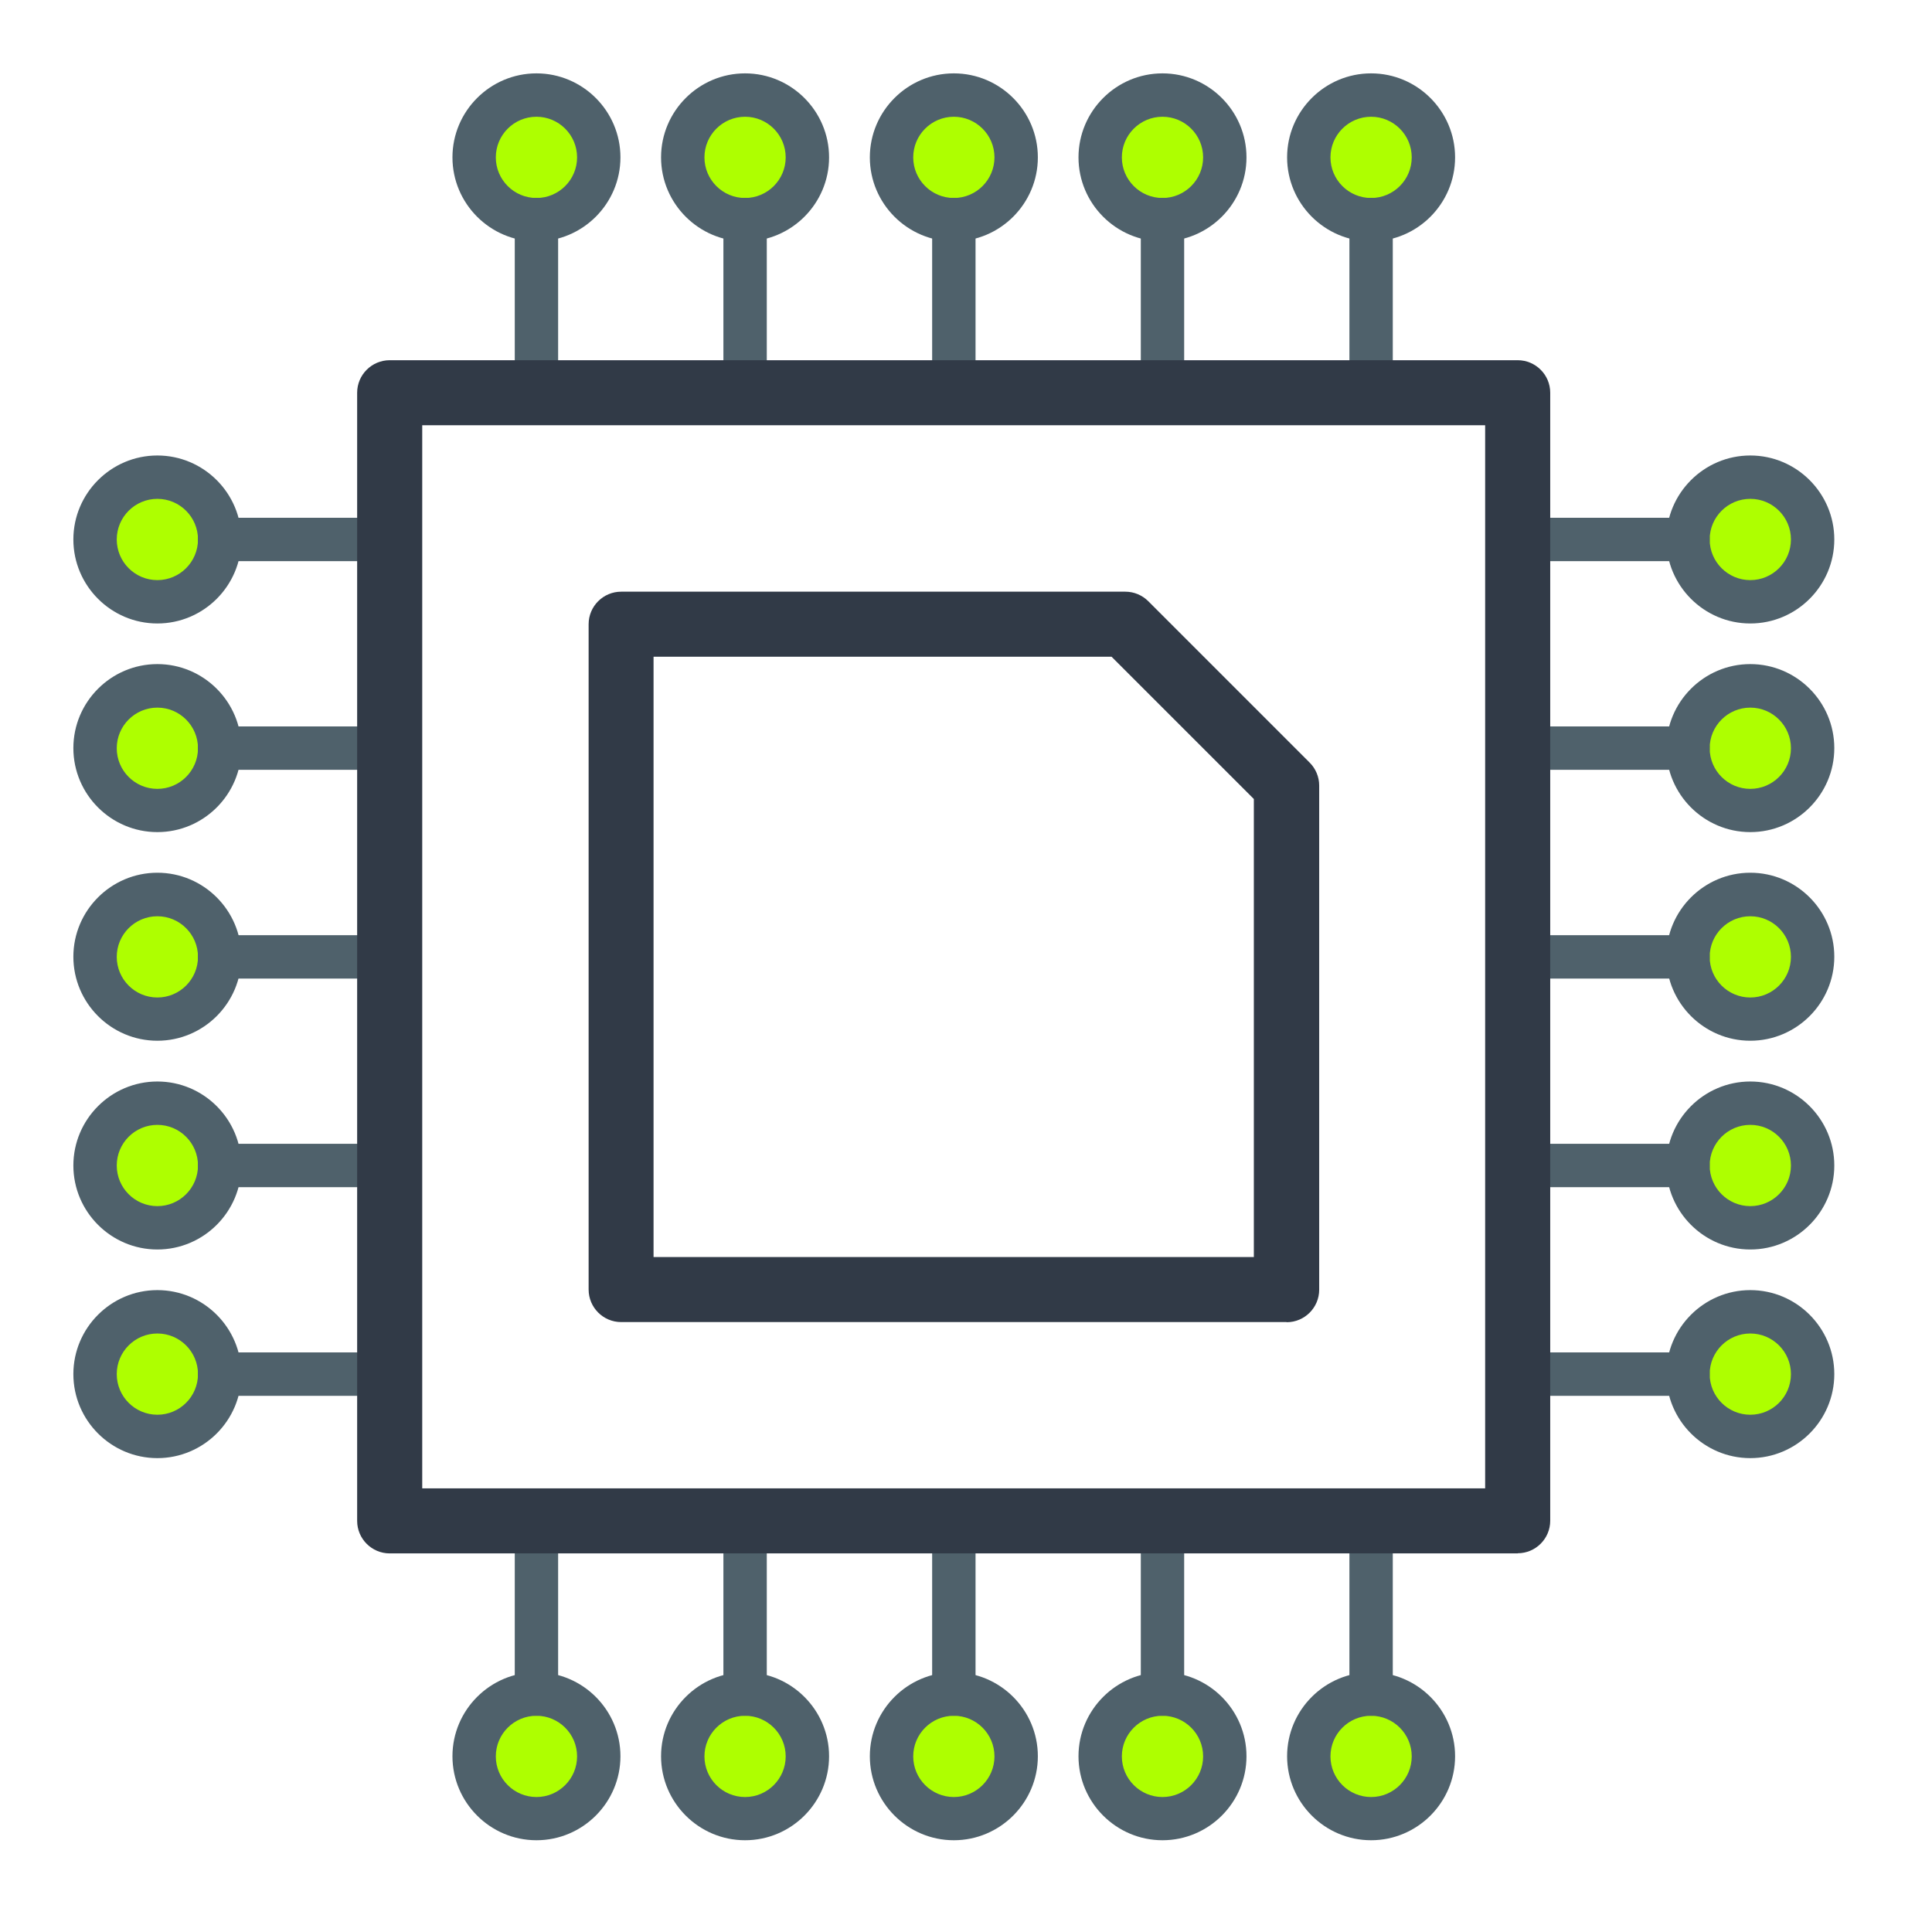 <?xml version="1.0" encoding="UTF-8"?> <svg xmlns="http://www.w3.org/2000/svg" width="79" height="79" viewBox="0 0 79 79" fill="none"><path d="M52.606 54.06H25.399C24.666 54.06 24.069 53.463 24.069 52.73V25.524C24.069 24.791 24.666 24.194 25.399 24.194H46.014C46.369 24.194 46.706 24.336 46.954 24.584L53.551 31.182C53.8 31.43 53.942 31.767 53.942 32.122V52.736C53.942 53.469 53.345 54.066 52.612 54.066L52.606 54.06ZM26.724 51.4H51.27V32.671L45.452 26.854H26.724V51.4Z" fill="#313A47"></path><circle cx="6.361" cy="22.5" r="2.5" fill="#AEFF00"></circle><circle cx="6.361" cy="30.5" r="2.5" fill="#AEFF00"></circle><circle cx="6.361" cy="38.5" r="2.5" fill="#AEFF00"></circle><circle cx="6.361" cy="47.5" r="2.5" fill="#AEFF00"></circle><circle cx="6.361" cy="56.5" r="2.5" fill="#AEFF00"></circle><circle cx="21.361" cy="71.5" r="2.5" fill="#AEFF00"></circle><circle cx="30.361" cy="71.5" r="2.5" fill="#AEFF00"></circle><circle cx="39.361" cy="71.5" r="2.5" fill="#AEFF00"></circle><circle cx="47.361" cy="71.5" r="2.5" fill="#AEFF00"></circle><circle cx="56.361" cy="71.5" r="2.5" fill="#AEFF00"></circle><circle cx="71.361" cy="56.5" r="2.5" fill="#AEFF00"></circle><circle cx="71.361" cy="47.5" r="2.5" fill="#AEFF00"></circle><circle cx="71.361" cy="39.5" r="2.5" fill="#AEFF00"></circle><circle cx="71.361" cy="30.5" r="2.5" fill="#AEFF00"></circle><circle cx="71.361" cy="21.5" r="2.5" fill="#AEFF00"></circle><circle cx="56.361" cy="6.5" r="2.5" fill="#AEFF00"></circle><circle cx="47.361" cy="6.5" r="2.5" fill="#AEFF00"></circle><circle cx="39.361" cy="6.5" r="2.5" fill="#AEFF00"></circle><circle cx="30.361" cy="6.5" r="2.5" fill="#AEFF00"></circle><circle cx="22.361" cy="6.5" r="2.5" fill="#AEFF00"></circle><path d="M56.065 75.248C54.173 75.248 52.63 73.705 52.63 71.813C52.63 69.922 54.173 68.379 56.065 68.379C57.956 68.379 59.499 69.922 59.499 71.813C59.499 73.705 57.956 75.248 56.065 75.248ZM56.065 70.158C55.148 70.158 54.403 70.903 54.403 71.819C54.403 72.736 55.148 73.481 56.065 73.481C56.981 73.481 57.726 72.736 57.726 71.819C57.726 70.903 56.981 70.158 56.065 70.158Z" fill="#4F616B"></path><path d="M56.065 70.158C55.574 70.158 55.178 69.762 55.178 69.271V62.313C55.178 61.822 55.574 61.426 56.065 61.426C56.555 61.426 56.951 61.822 56.951 62.313V69.271C56.951 69.762 56.555 70.158 56.065 70.158Z" fill="#4F616B"></path><path d="M47.534 75.248C45.643 75.248 44.1 73.705 44.1 71.813C44.1 69.922 45.643 68.379 47.534 68.379C49.426 68.379 50.969 69.922 50.969 71.813C50.969 73.705 49.426 75.248 47.534 75.248ZM47.534 70.158C46.618 70.158 45.873 70.903 45.873 71.819C45.873 72.736 46.618 73.481 47.534 73.481C48.451 73.481 49.196 72.736 49.196 71.819C49.196 70.903 48.451 70.158 47.534 70.158Z" fill="#4F616B"></path><path d="M47.534 70.158C47.044 70.158 46.648 69.762 46.648 69.271V62.313C46.648 61.822 47.044 61.426 47.534 61.426C48.025 61.426 48.421 61.822 48.421 62.313V69.271C48.421 69.762 48.025 70.158 47.534 70.158Z" fill="#4F616B"></path><path d="M39.003 75.248C37.111 75.248 35.568 73.705 35.568 71.813C35.568 69.922 37.111 68.379 39.003 68.379C40.895 68.379 42.438 69.922 42.438 71.813C42.438 73.705 40.895 75.248 39.003 75.248ZM39.003 70.158C38.087 70.158 37.342 70.903 37.342 71.819C37.342 72.736 38.087 73.481 39.003 73.481C39.919 73.481 40.664 72.736 40.664 71.819C40.664 70.903 39.919 70.158 39.003 70.158Z" fill="#4F616B"></path><path d="M39.003 70.158C38.512 70.158 38.116 69.762 38.116 69.271V62.313C38.116 61.822 38.512 61.426 39.003 61.426C39.494 61.426 39.89 61.822 39.89 62.313V69.271C39.89 69.762 39.494 70.158 39.003 70.158Z" fill="#4F616B"></path><path d="M30.466 75.248C28.574 75.248 27.031 73.705 27.031 71.813C27.031 69.922 28.574 68.379 30.466 68.379C32.358 68.379 33.901 69.922 33.901 71.813C33.901 73.705 32.358 75.248 30.466 75.248ZM30.466 70.158C29.55 70.158 28.805 70.903 28.805 71.819C28.805 72.736 29.55 73.481 30.466 73.481C31.382 73.481 32.127 72.736 32.127 71.819C32.127 70.903 31.382 70.158 30.466 70.158Z" fill="#4F616B"></path><path d="M30.467 70.158C29.976 70.158 29.58 69.762 29.58 69.271V62.313C29.58 61.822 29.976 61.426 30.467 61.426C30.957 61.426 31.354 61.822 31.354 62.313V69.271C31.354 69.762 30.957 70.158 30.467 70.158Z" fill="#4F616B"></path><path d="M21.936 75.248C20.044 75.248 18.501 73.705 18.501 71.813C18.501 69.922 20.044 68.379 21.936 68.379C23.828 68.379 25.37 69.922 25.37 71.813C25.37 73.705 23.828 75.248 21.936 75.248ZM21.936 70.158C21.019 70.158 20.274 70.903 20.274 71.819C20.274 72.736 21.019 73.481 21.936 73.481C22.852 73.481 23.597 72.736 23.597 71.819C23.597 70.903 22.852 70.158 21.936 70.158Z" fill="#4F616B"></path><path d="M21.936 70.158C21.445 70.158 21.049 69.762 21.049 69.271V62.313C21.049 61.822 21.445 61.426 21.936 61.426C22.426 61.426 22.822 61.822 22.822 62.313V69.271C22.822 69.762 22.426 70.158 21.936 70.158Z" fill="#4F616B"></path><path d="M6.435 59.623C4.543 59.623 3 58.08 3 56.188C3 54.296 4.543 52.753 6.435 52.753C8.327 52.753 9.87 54.296 9.87 56.188C9.87 58.08 8.327 59.623 6.435 59.623ZM6.435 54.527C5.518 54.527 4.774 55.272 4.774 56.188C4.774 57.105 5.518 57.849 6.435 57.849C7.351 57.849 8.096 57.105 8.096 56.188C8.096 55.272 7.351 54.527 6.435 54.527Z" fill="#4F616B"></path><path d="M15.935 57.075H8.977C8.486 57.075 8.09 56.679 8.09 56.188C8.09 55.698 8.486 55.301 8.977 55.301H15.935C16.425 55.301 16.822 55.698 16.822 56.188C16.822 56.679 16.425 57.075 15.935 57.075Z" fill="#4F616B"></path><path d="M6.435 51.092C4.543 51.092 3 49.549 3 47.658C3 45.766 4.543 44.223 6.435 44.223C8.327 44.223 9.87 45.766 9.87 47.658C9.87 49.549 8.327 51.092 6.435 51.092ZM6.435 45.996C5.518 45.996 4.774 46.741 4.774 47.658C4.774 48.574 5.518 49.319 6.435 49.319C7.351 49.319 8.096 48.574 8.096 47.658C8.096 46.741 7.351 45.996 6.435 45.996Z" fill="#4F616B"></path><path d="M15.935 48.544H8.977C8.486 48.544 8.09 48.148 8.09 47.657C8.09 47.167 8.486 46.771 8.977 46.771H15.935C16.425 46.771 16.822 47.167 16.822 47.657C16.822 48.148 16.425 48.544 15.935 48.544Z" fill="#4F616B"></path><path d="M6.435 42.556C4.543 42.556 3 41.013 3 39.121C3 37.229 4.543 35.686 6.435 35.686C8.327 35.686 9.87 37.229 9.87 39.121C9.87 41.013 8.327 42.556 6.435 42.556ZM6.435 37.466C5.518 37.466 4.774 38.211 4.774 39.127C4.774 40.043 5.518 40.788 6.435 40.788C7.351 40.788 8.096 40.043 8.096 39.127C8.096 38.211 7.351 37.466 6.435 37.466Z" fill="#4F616B"></path><path d="M15.935 40.013H8.977C8.486 40.013 8.09 39.617 8.09 39.127C8.09 38.636 8.486 38.24 8.977 38.24H15.935C16.425 38.24 16.822 38.636 16.822 39.127C16.822 39.617 16.425 40.013 15.935 40.013Z" fill="#4F616B"></path><path d="M6.435 34.025C4.543 34.025 3 32.482 3 30.59C3 28.698 4.543 27.155 6.435 27.155C8.327 27.155 9.87 28.698 9.87 30.59C9.87 32.482 8.327 34.025 6.435 34.025ZM6.435 28.935C5.518 28.935 4.774 29.68 4.774 30.596C4.774 31.512 5.518 32.257 6.435 32.257C7.351 32.257 8.096 31.512 8.096 30.596C8.096 29.68 7.351 28.935 6.435 28.935Z" fill="#4F616B"></path><path d="M15.935 31.477H8.977C8.486 31.477 8.09 31.081 8.09 30.59C8.09 30.099 8.486 29.703 8.977 29.703H15.935C16.425 29.703 16.822 30.099 16.822 30.59C16.822 31.081 16.425 31.477 15.935 31.477Z" fill="#4F616B"></path><path d="M6.435 25.494C4.543 25.494 3 23.951 3 22.059C3 20.168 4.543 18.625 6.435 18.625C8.327 18.625 9.87 20.168 9.87 22.059C9.87 23.951 8.327 25.494 6.435 25.494ZM6.435 20.398C5.518 20.398 4.774 21.143 4.774 22.059C4.774 22.976 5.518 23.721 6.435 23.721C7.351 23.721 8.096 22.976 8.096 22.059C8.096 21.143 7.351 20.398 6.435 20.398Z" fill="#4F616B"></path><path d="M15.935 22.946H8.977C8.486 22.946 8.09 22.55 8.09 22.059C8.09 21.569 8.486 21.173 8.977 21.173H15.935C16.425 21.173 16.822 21.569 16.822 22.059C16.822 22.55 16.425 22.946 15.935 22.946Z" fill="#4F616B"></path><path d="M71.57 25.494C69.679 25.494 68.136 23.951 68.136 22.059C68.136 20.168 69.679 18.625 71.57 18.625C73.462 18.625 75.005 20.168 75.005 22.059C75.005 23.951 73.462 25.494 71.57 25.494ZM71.57 20.398C70.654 20.398 69.909 21.143 69.909 22.059C69.909 22.976 70.654 23.721 71.57 23.721C72.487 23.721 73.232 22.976 73.232 22.059C73.232 21.143 72.487 20.398 71.57 20.398Z" fill="#4F616B"></path><path d="M69.023 22.946H62.065C61.574 22.946 61.178 22.55 61.178 22.059C61.178 21.569 61.574 21.173 62.065 21.173H69.023C69.513 21.173 69.909 21.569 69.909 22.059C69.909 22.55 69.513 22.946 69.023 22.946Z" fill="#4F616B"></path><path d="M71.57 34.025C69.679 34.025 68.136 32.482 68.136 30.59C68.136 28.698 69.679 27.155 71.57 27.155C73.462 27.155 75.005 28.698 75.005 30.59C75.005 32.482 73.462 34.025 71.57 34.025ZM71.57 28.935C70.654 28.935 69.909 29.68 69.909 30.596C69.909 31.512 70.654 32.257 71.57 32.257C72.487 32.257 73.232 31.512 73.232 30.596C73.232 29.68 72.487 28.935 71.57 28.935Z" fill="#4F616B"></path><path d="M69.023 31.477H62.065C61.574 31.477 61.178 31.081 61.178 30.59C61.178 30.099 61.574 29.703 62.065 29.703H69.023C69.513 29.703 69.909 30.099 69.909 30.59C69.909 31.081 69.513 31.477 69.023 31.477Z" fill="#4F616B"></path><path d="M71.57 42.556C69.679 42.556 68.136 41.013 68.136 39.121C68.136 37.229 69.679 35.686 71.57 35.686C73.462 35.686 75.005 37.229 75.005 39.121C75.005 41.013 73.462 42.556 71.57 42.556ZM71.57 37.466C70.654 37.466 69.909 38.211 69.909 39.127C69.909 40.043 70.654 40.788 71.57 40.788C72.487 40.788 73.232 40.043 73.232 39.127C73.232 38.211 72.487 37.466 71.57 37.466Z" fill="#4F616B"></path><path d="M69.023 40.013H62.065C61.574 40.013 61.178 39.617 61.178 39.127C61.178 38.636 61.574 38.24 62.065 38.24H69.023C69.513 38.24 69.909 38.636 69.909 39.127C69.909 39.617 69.513 40.013 69.023 40.013Z" fill="#4F616B"></path><path d="M71.57 51.092C69.679 51.092 68.136 49.549 68.136 47.658C68.136 45.766 69.679 44.223 71.57 44.223C73.462 44.223 75.005 45.766 75.005 47.658C75.005 49.549 73.462 51.092 71.57 51.092ZM71.57 45.996C70.654 45.996 69.909 46.741 69.909 47.658C69.909 48.574 70.654 49.319 71.57 49.319C72.487 49.319 73.232 48.574 73.232 47.658C73.232 46.741 72.487 45.996 71.57 45.996Z" fill="#4F616B"></path><path d="M69.023 48.544H62.065C61.574 48.544 61.178 48.148 61.178 47.657C61.178 47.167 61.574 46.771 62.065 46.771H69.023C69.513 46.771 69.909 47.167 69.909 47.657C69.909 48.148 69.513 48.544 69.023 48.544Z" fill="#4F616B"></path><path d="M71.57 59.623C69.679 59.623 68.136 58.08 68.136 56.188C68.136 54.296 69.679 52.753 71.57 52.753C73.462 52.753 75.005 54.296 75.005 56.188C75.005 58.08 73.462 59.623 71.57 59.623ZM71.57 54.527C70.654 54.527 69.909 55.272 69.909 56.188C69.909 57.105 70.654 57.849 71.57 57.849C72.487 57.849 73.232 57.105 73.232 56.188C73.232 55.272 72.487 54.527 71.57 54.527Z" fill="#4F616B"></path><path d="M69.023 57.075H62.065C61.574 57.075 61.178 56.679 61.178 56.188C61.178 55.698 61.574 55.301 62.065 55.301H69.023C69.513 55.301 69.909 55.698 69.909 56.188C69.909 56.679 69.513 57.075 69.023 57.075Z" fill="#4F616B"></path><path d="M21.936 9.87C20.044 9.87 18.501 8.327 18.501 6.435C18.501 4.543 20.044 3 21.936 3C23.828 3 25.37 4.543 25.37 6.435C25.37 8.327 23.828 9.87 21.936 9.87ZM21.936 4.774C21.019 4.774 20.274 5.518 20.274 6.435C20.274 7.351 21.019 8.096 21.936 8.096C22.852 8.096 23.597 7.351 23.597 6.435C23.597 5.518 22.852 4.774 21.936 4.774Z" fill="#4F616B"></path><path d="M21.936 16.822C21.445 16.822 21.049 16.426 21.049 15.935V8.977C21.049 8.486 21.445 8.09 21.936 8.09C22.426 8.09 22.822 8.486 22.822 8.977V15.935C22.822 16.426 22.426 16.822 21.936 16.822Z" fill="#4F616B"></path><path d="M30.466 9.87C28.574 9.87 27.031 8.327 27.031 6.435C27.031 4.543 28.574 3 30.466 3C32.358 3 33.901 4.543 33.901 6.435C33.901 8.327 32.358 9.87 30.466 9.87ZM30.466 4.774C29.55 4.774 28.805 5.518 28.805 6.435C28.805 7.351 29.55 8.096 30.466 8.096C31.382 8.096 32.127 7.351 32.127 6.435C32.127 5.518 31.382 4.774 30.466 4.774Z" fill="#4F616B"></path><path d="M30.467 16.822C29.976 16.822 29.58 16.426 29.58 15.935V8.977C29.58 8.486 29.976 8.09 30.467 8.09C30.957 8.09 31.354 8.486 31.354 8.977V15.935C31.354 16.426 30.957 16.822 30.467 16.822Z" fill="#4F616B"></path><path d="M39.003 9.87C37.111 9.87 35.568 8.327 35.568 6.435C35.568 4.543 37.111 3 39.003 3C40.895 3 42.438 4.543 42.438 6.435C42.438 8.327 40.895 9.87 39.003 9.87ZM39.003 4.774C38.087 4.774 37.342 5.518 37.342 6.435C37.342 7.351 38.087 8.096 39.003 8.096C39.919 8.096 40.664 7.351 40.664 6.435C40.664 5.518 39.919 4.774 39.003 4.774Z" fill="#4F616B"></path><path d="M39.003 16.822C38.512 16.822 38.116 16.426 38.116 15.935V8.977C38.116 8.486 38.512 8.09 39.003 8.09C39.494 8.09 39.89 8.486 39.89 8.977V15.935C39.89 16.426 39.494 16.822 39.003 16.822Z" fill="#4F616B"></path><path d="M47.534 9.87C45.643 9.87 44.1 8.327 44.1 6.435C44.1 4.543 45.643 3 47.534 3C49.426 3 50.969 4.543 50.969 6.435C50.969 8.327 49.426 9.87 47.534 9.87ZM47.534 4.774C46.618 4.774 45.873 5.518 45.873 6.435C45.873 7.351 46.618 8.096 47.534 8.096C48.451 8.096 49.196 7.351 49.196 6.435C49.196 5.518 48.451 4.774 47.534 4.774Z" fill="#4F616B"></path><path d="M47.534 16.822C47.044 16.822 46.648 16.426 46.648 15.935V8.977C46.648 8.486 47.044 8.09 47.534 8.09C48.025 8.09 48.421 8.486 48.421 8.977V15.935C48.421 16.426 48.025 16.822 47.534 16.822Z" fill="#4F616B"></path><path d="M56.065 9.87C54.173 9.87 52.63 8.327 52.63 6.435C52.63 4.543 54.173 3 56.065 3C57.956 3 59.499 4.543 59.499 6.435C59.499 8.327 57.956 9.87 56.065 9.87ZM56.065 4.774C55.148 4.774 54.403 5.518 54.403 6.435C54.403 7.351 55.148 8.096 56.065 8.096C56.981 8.096 57.726 7.351 57.726 6.435C57.726 5.518 56.981 4.774 56.065 4.774Z" fill="#4F616B"></path><path d="M56.065 16.822C55.574 16.822 55.178 16.426 55.178 15.935V8.977C55.178 8.486 55.574 8.09 56.065 8.09C56.555 8.09 56.951 8.486 56.951 8.977V15.935C56.951 16.426 56.555 16.822 56.065 16.822Z" fill="#4F616B"></path><path d="M62.065 63.519H15.935C15.202 63.519 14.604 62.922 14.604 62.189V16.059C14.604 15.326 15.202 14.729 15.935 14.729H62.059C62.792 14.729 63.389 15.326 63.389 16.059V62.183C63.389 62.916 62.792 63.513 62.059 63.513L62.065 63.519ZM17.265 60.859H60.728V17.389H17.265V60.853V60.859Z" fill="#313A47"></path></svg> 